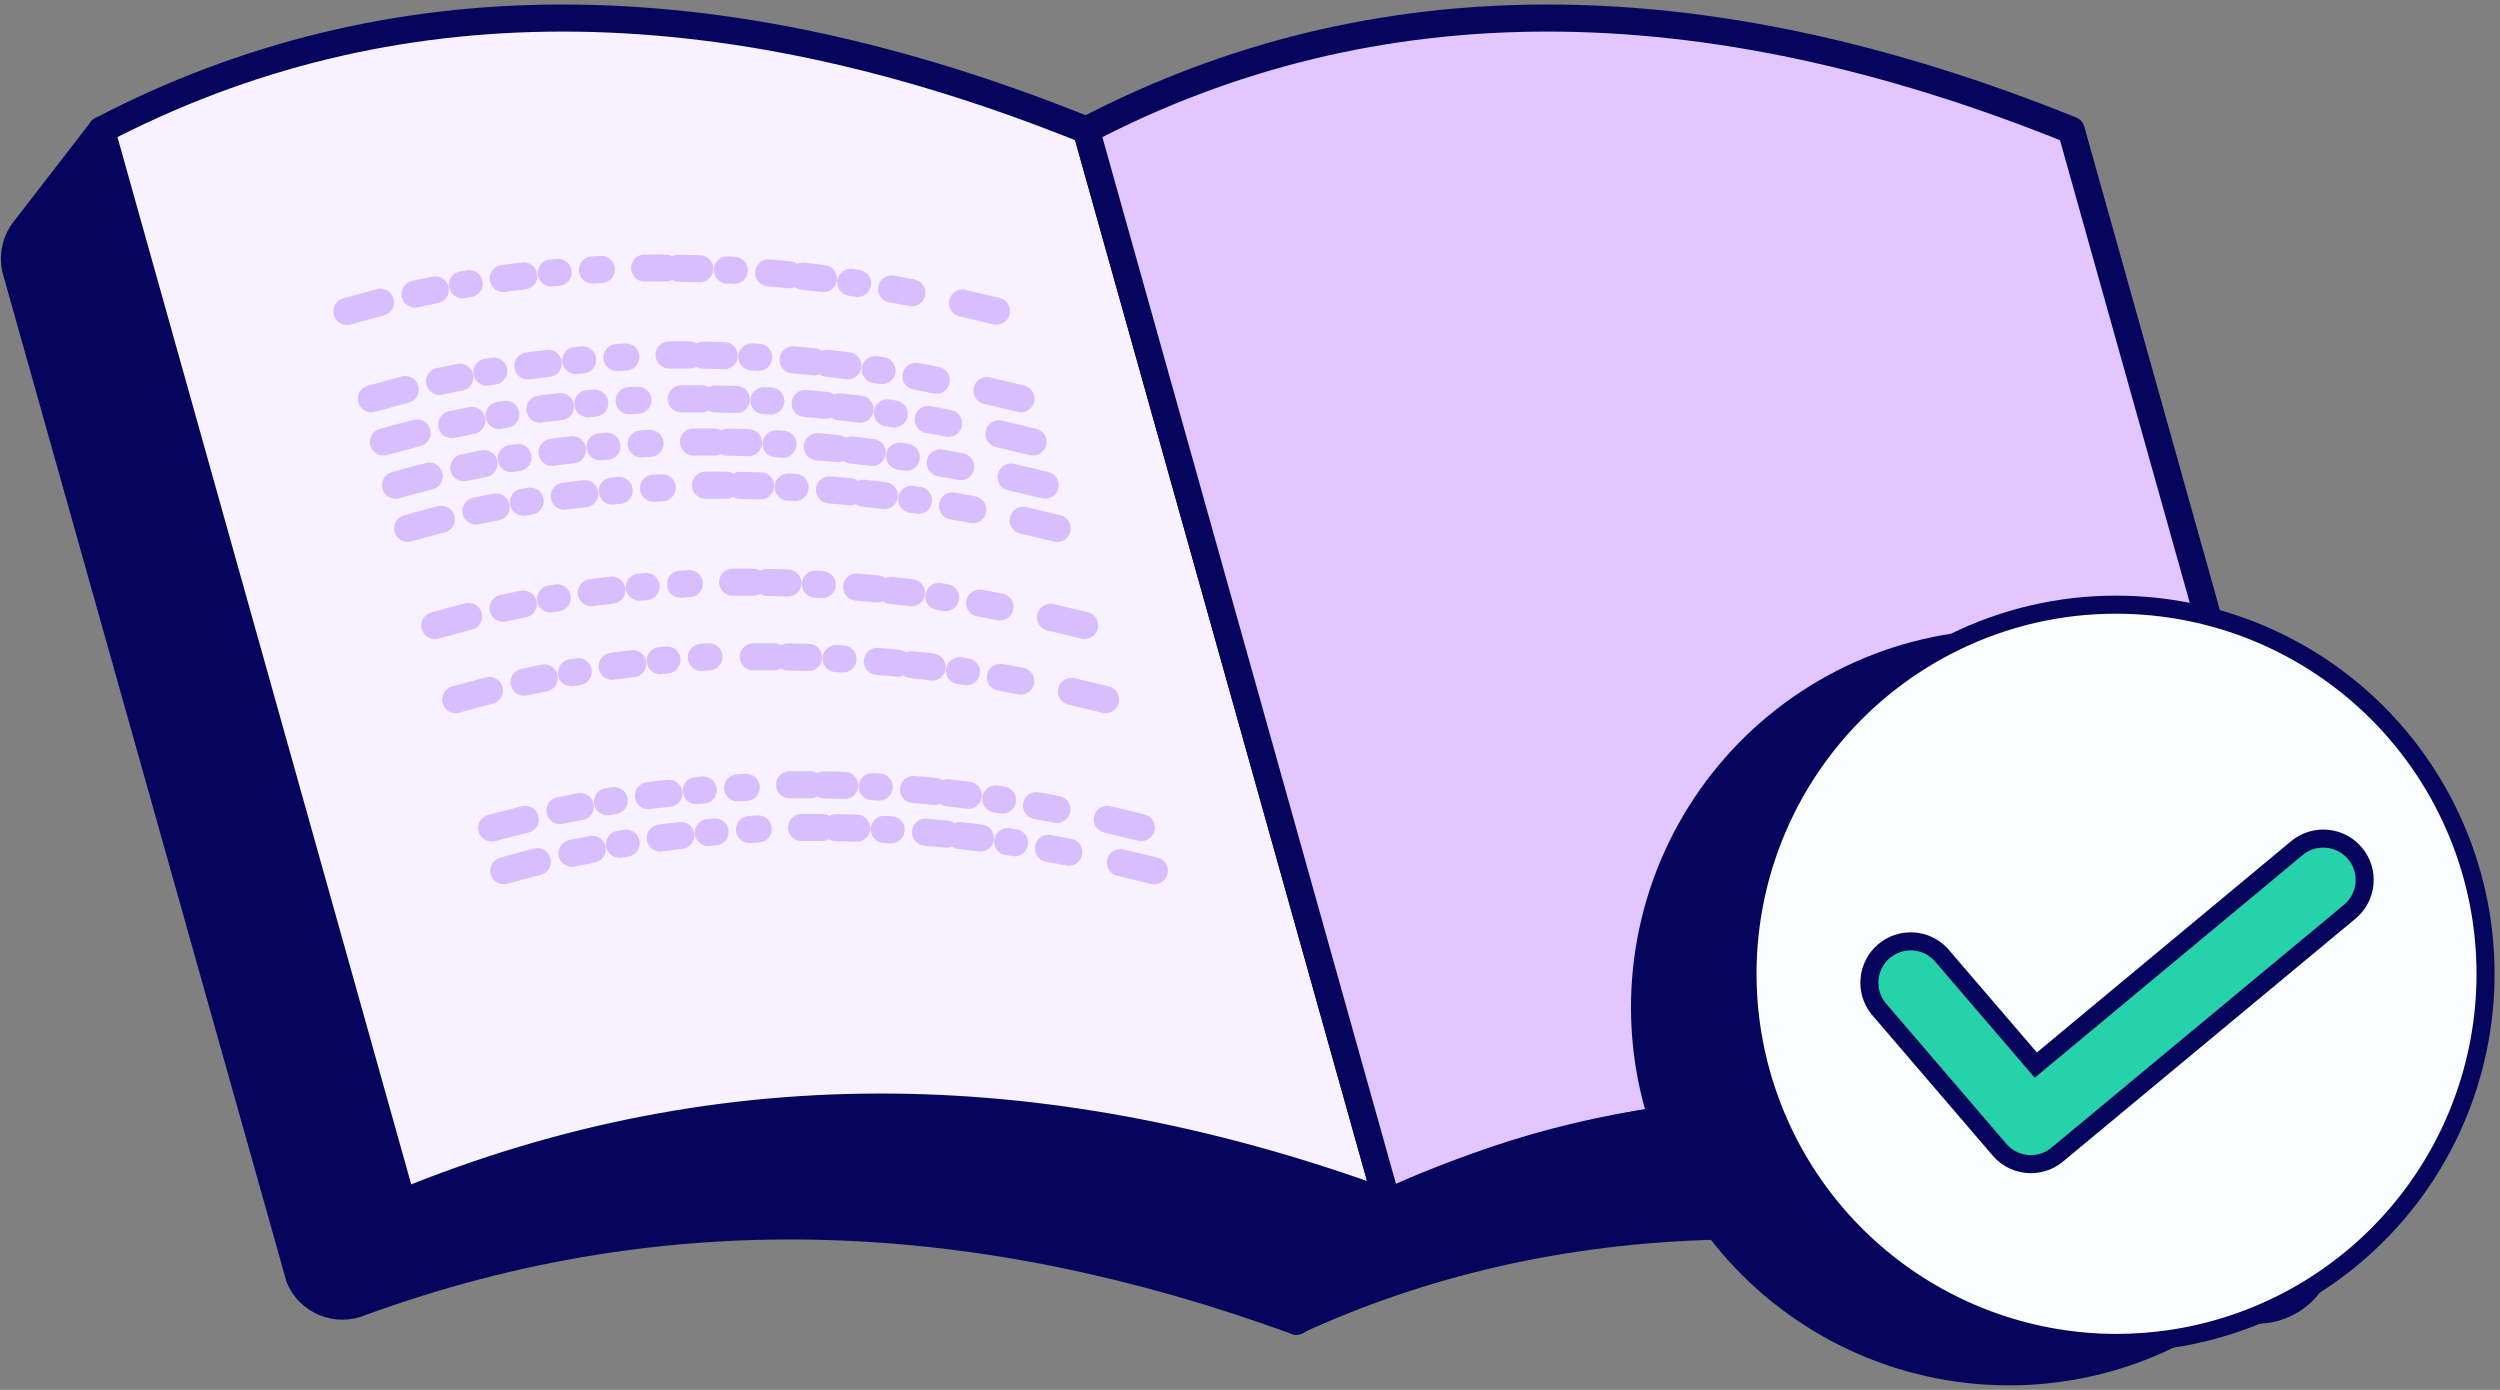 <svg xmlns="http://www.w3.org/2000/svg" width="277" height="154" viewBox="0 0 277 154" fill="none"><rect x="0" y="0" width="277" height="154" fill="#808080" stroke="none"/><path d="M138.504 128.389L143.664 146.402C108.914 133.716 74.346 131.76 39.932 144.317C39.307 144.58 38.636 144.716 37.958 144.72C37.28 144.723 36.608 144.594 35.98 144.338C35.352 144.082 34.781 143.706 34.3 143.23C33.818 142.754 33.435 142.188 33.173 141.564L1.777 29.99C1.566 29.209 1.543 28.39 1.709 27.599C1.875 26.807 2.225 26.066 2.732 25.435L11.245 14.422" fill="#05055D"></path><path d="M138.504 128.389L143.664 146.402C108.914 133.716 74.346 131.76 39.932 144.317C39.307 144.58 38.636 144.716 37.958 144.72C37.28 144.723 36.608 144.594 35.98 144.338C35.352 144.082 34.781 143.706 34.3 143.23C33.818 142.754 33.435 142.188 33.173 141.564L1.777 29.99C1.566 29.209 1.543 28.39 1.709 27.599C1.875 26.807 2.225 26.066 2.732 25.435L11.245 14.422" stroke="#05055D" stroke-width="3" stroke-linecap="round" stroke-linejoin="round"></path><path d="M262.816 133.248L255.489 142.744C254.541 143.802 253.303 144.56 251.928 144.926C250.553 145.292 249.101 145.249 247.75 144.802C205.571 131.679 171.544 133.532 143.579 146.372L138.42 128.359" fill="#05055D"></path><path d="M262.816 133.248L255.489 142.744C254.541 143.802 253.303 144.56 251.928 144.926C250.553 145.292 249.101 145.249 247.75 144.802C205.571 131.679 171.544 133.532 143.579 146.372L138.42 128.359" stroke="#05055D" stroke-width="3" stroke-linecap="round" stroke-linejoin="round"></path><path d="M153.694 133.246C117.139 119.866 80.739 118.425 44.571 133.246L11.24 14.416C42.989 -2.139 79.363 -2.139 120.364 14.416L153.694 133.246Z" fill="#F8F1FF" stroke="#05055D" stroke-width="3" stroke-linecap="round" stroke-linejoin="round"></path><path d="M153.698 133.246C182.772 119.866 218.346 118.425 262.821 133.246L229.491 14.416C188.49 -2.139 152.115 -2.139 120.367 14.416L153.698 133.246Z" fill="#E3C6FF" stroke="#05055D" stroke-width="3" stroke-linecap="round" stroke-linejoin="round"></path><path d="M38.435 34.496L42.15 33.492" stroke="#D8BDFF" stroke-width="3" stroke-linecap="round" stroke-linejoin="round"></path><path d="M45.988 32.579C52.78 31.101 59.683 30.188 66.626 29.852" stroke="#D8BDFF" stroke-width="3" stroke-linecap="round" stroke-linejoin="round" stroke-dasharray="2.29 3.06 0.76 3.82"></path><path d="M71.426 29.699C81.619 29.626 91.793 30.591 101.79 32.581" stroke="#D8BDFF" stroke-width="3" stroke-linecap="round" stroke-linejoin="round" stroke-dasharray="2.29 1.53 2.29 3.06 0.76 3.82"></path><path d="M106.645 33.578L110.411 34.479" stroke="#D8BDFF" stroke-width="3" stroke-linecap="round" stroke-linejoin="round"></path><path d="M41.15 44.185L44.891 43.156" stroke="#D8BDFF" stroke-width="3" stroke-linecap="round" stroke-linejoin="round"></path><path d="M48.703 42.257C55.495 40.787 62.399 39.883 69.341 39.555" stroke="#D8BDFF" stroke-width="3" stroke-linecap="round" stroke-linejoin="round" stroke-dasharray="2.29 3.06 0.76 3.82"></path><path d="M74.139 39.324C84.344 39.252 94.529 40.244 104.528 42.283" stroke="#D8BDFF" stroke-width="3" stroke-linecap="round" stroke-linejoin="round" stroke-dasharray="2.29 1.53 2.29 3.06 0.76 3.82"></path><path d="M109.357 43.281L113.124 44.182" stroke="#D8BDFF" stroke-width="3" stroke-linecap="round" stroke-linejoin="round"></path><path d="M42.48 48.972C43.719 48.612 45.06 48.278 46.221 47.969" stroke="#D8BDFF" stroke-width="3" stroke-linecap="round" stroke-linejoin="round"></path><path d="M50.045 47.046C56.837 45.576 63.74 44.672 70.683 44.344" stroke="#D8BDFF" stroke-width="3" stroke-linecap="round" stroke-linejoin="round" stroke-dasharray="2.29 3.06 0.76 3.82"></path><path d="M75.482 44.194C85.684 44.1 95.868 45.057 105.872 47.05" stroke="#D8BDFF" stroke-width="3" stroke-linecap="round" stroke-linejoin="round" stroke-dasharray="2.29 1.53 2.29 3.06 0.76 3.82"></path><path d="M110.688 48.07L114.454 48.971" stroke="#D8BDFF" stroke-width="3" stroke-linecap="round" stroke-linejoin="round"></path><path d="M43.824 53.761C45.062 53.401 46.404 53.067 47.565 52.758" stroke="#D8BDFF" stroke-width="3" stroke-linecap="round" stroke-linejoin="round"></path><path d="M51.389 51.827C58.181 50.357 65.084 49.453 72.027 49.125" stroke="#D8BDFF" stroke-width="3" stroke-linecap="round" stroke-linejoin="round" stroke-dasharray="2.29 3.06 0.76 3.82"></path><path d="M76.826 48.974C87.028 48.889 97.212 49.854 107.216 51.856" stroke="#D8BDFF" stroke-width="3" stroke-linecap="round" stroke-linejoin="round" stroke-dasharray="2.29 1.53 2.29 3.06 0.76 3.82"></path><path d="M112.031 52.859L115.798 53.76" stroke="#D8BDFF" stroke-width="3" stroke-linecap="round" stroke-linejoin="round"></path><path d="M45.168 58.543C46.406 58.182 47.748 57.848 48.909 57.539" stroke="#D8BDFF" stroke-width="3" stroke-linecap="round" stroke-linejoin="round"></path><path d="M52.732 56.62C59.531 55.206 66.433 54.346 73.371 54.047" stroke="#D8BDFF" stroke-width="3" stroke-linecap="round" stroke-linejoin="round" stroke-dasharray="2.29 3.06 0.76 3.82"></path><path d="M78.17 53.764C88.407 53.671 98.626 54.637 108.663 56.646" stroke="#D8BDFF" stroke-width="3" stroke-linecap="round" stroke-linejoin="round" stroke-dasharray="2.29 1.53 2.29 3.06 0.76 3.82"></path><path d="M113.375 57.648L117.141 58.549" stroke="#D8BDFF" stroke-width="3" stroke-linecap="round" stroke-linejoin="round"></path><path d="M48.18 69.308C49.418 68.948 50.759 68.614 51.92 68.305" stroke="#D8BDFF" stroke-width="3" stroke-linecap="round" stroke-linejoin="round"></path><path d="M55.746 67.392C62.538 65.913 69.441 65.001 76.384 64.664" stroke="#D8BDFF" stroke-width="3" stroke-linecap="round" stroke-linejoin="round" stroke-dasharray="2.29 3.06 0.76 3.82"></path><path d="M81.182 64.512C91.383 64.439 101.566 65.405 111.571 67.394" stroke="#D8BDFF" stroke-width="3" stroke-linecap="round" stroke-linejoin="round" stroke-dasharray="2.29 1.53 2.29 3.06 0.76 3.82"></path><path d="M116.402 68.398L120.169 69.299" stroke="#D8BDFF" stroke-width="3" stroke-linecap="round" stroke-linejoin="round"></path><path d="M50.49 77.511C51.728 77.151 53.07 76.817 54.231 76.508" stroke="#D8BDFF" stroke-width="3" stroke-linecap="round" stroke-linejoin="round"></path><path d="M58.068 75.586C64.809 74.099 71.659 73.161 78.552 72.781" stroke="#D8BDFF" stroke-width="3" stroke-linecap="round" stroke-linejoin="round" stroke-dasharray="2.29 3.06 0.76 3.82"></path><path d="M83.478 72.773C93.662 72.674 103.828 73.622 113.816 75.603" stroke="#D8BDFF" stroke-width="3" stroke-linecap="round" stroke-linejoin="round" stroke-dasharray="2.29 1.53 2.29 3.06 0.76 3.82"></path><path d="M118.723 76.609L122.489 77.51" stroke="#D8BDFF" stroke-width="3" stroke-linecap="round" stroke-linejoin="round"></path><path d="M54.48 91.741L58.195 90.789" stroke="#D8BDFF" stroke-width="3" stroke-linecap="round" stroke-linejoin="round"></path><path d="M62.047 89.815C68.843 88.389 75.746 87.528 82.685 87.242" stroke="#D8BDFF" stroke-width="3" stroke-linecap="round" stroke-linejoin="round" stroke-dasharray="2.29 3.06 0.76 3.82"></path><path d="M87.482 86.95C97.685 86.866 107.868 87.832 117.872 89.832" stroke="#D8BDFF" stroke-width="3" stroke-linecap="round" stroke-linejoin="round" stroke-dasharray="2.29 1.53 2.29 3.06 0.76 3.82"></path><path d="M122.689 90.789L126.456 91.69" stroke="#D8BDFF" stroke-width="3" stroke-linecap="round" stroke-linejoin="round"></path><path d="M55.824 96.48C57.037 96.12 58.404 95.785 59.539 95.477" stroke="#D8BDFF" stroke-width="3" stroke-linecap="round" stroke-linejoin="round"></path><path d="M63.377 94.553C70.171 93.096 77.074 92.193 84.015 91.852" stroke="#D8BDFF" stroke-width="3" stroke-linecap="round" stroke-linejoin="round" stroke-dasharray="2.29 3.06 0.76 3.82"></path><path d="M88.812 91.685C99.006 91.6 109.181 92.566 119.176 94.567" stroke="#D8BDFF" stroke-width="3" stroke-linecap="round" stroke-linejoin="round" stroke-dasharray="2.29 1.53 2.29 3.06 0.76 3.82"></path><path d="M124.137 95.578L127.903 96.479" stroke="#D8BDFF" stroke-width="3" stroke-linecap="round" stroke-linejoin="round"></path><path d="M262.828 133.243C262.828 133.243 200.501 109.775 154.479 133.243H262.828Z" fill="#05055D"></path><path d="M262.828 133.243C262.828 133.243 200.501 109.775 154.479 133.243" stroke="#05055D" stroke-width="3" stroke-linecap="round" stroke-linejoin="round"></path><path d="M240.563 148.343C235.268 150.932 229.475 152.345 223.583 152.487C217.691 152.628 211.837 151.494 206.424 149.162C201.011 146.83 196.166 143.355 192.221 138.976C188.277 134.596 185.325 129.416 183.569 123.789C181.813 118.163 181.295 112.223 182.049 106.378C182.803 100.532 184.812 94.919 187.938 89.922C191.064 84.925 195.233 80.663 200.16 77.428C205.087 74.193 210.655 72.062 216.483 71.18C208.194 75.255 201.529 82.016 197.571 90.362C193.614 98.708 192.597 108.147 194.687 117.145C196.777 126.142 201.85 134.167 209.081 139.914C216.311 145.661 225.274 148.792 234.511 148.797C236.537 148.794 238.559 148.642 240.563 148.343Z" fill="#05055D" stroke="#05055D" stroke-width="2" stroke-miterlimit="10"></path><path d="M275.399 107.89C275.403 117.685 271.891 127.157 265.5 134.581C259.11 142.006 250.267 146.889 240.579 148.343C238.576 148.642 236.553 148.794 234.528 148.798C225.29 148.796 216.324 145.668 209.09 139.923C201.856 134.177 196.78 126.152 194.688 117.154C192.596 108.156 193.611 98.714 197.568 90.367C201.525 82.019 208.192 75.256 216.482 71.18C222.088 68.413 228.258 66.982 234.51 67C245.353 67.005 255.75 71.314 263.418 78.982C271.085 86.649 275.394 97.047 275.399 107.89Z" fill="#FCFDFF" stroke="#05055D" stroke-width="2" stroke-miterlimit="10"></path><path d="M211.578 108.731L225.026 124.414L257.429 97.5" fill="#FCFDFF"></path><path d="M225.021 128.99C224.361 128.991 223.709 128.849 223.109 128.573C222.51 128.297 221.978 127.893 221.55 127.39L208.102 111.707C207.375 110.779 207.033 109.606 207.149 108.433C207.265 107.259 207.829 106.176 208.723 105.407C209.618 104.639 210.774 104.246 211.952 104.309C213.129 104.372 214.237 104.887 215.044 105.746L225.567 118.013L254.498 93.97C254.961 93.586 255.495 93.296 256.07 93.119C256.645 92.941 257.249 92.878 257.848 92.934C258.447 92.989 259.029 93.163 259.562 93.443C260.094 93.724 260.565 94.107 260.95 94.57C261.334 95.033 261.623 95.567 261.801 96.142C261.979 96.716 262.042 97.321 261.986 97.92C261.93 98.519 261.757 99.101 261.476 99.633C261.196 100.165 260.813 100.637 260.35 101.021L228.002 127.881C227.173 128.596 226.116 128.99 225.021 128.99Z" fill="#25D2A9" stroke="#05055D" stroke-width="2" stroke-miterlimit="10"></path></svg>